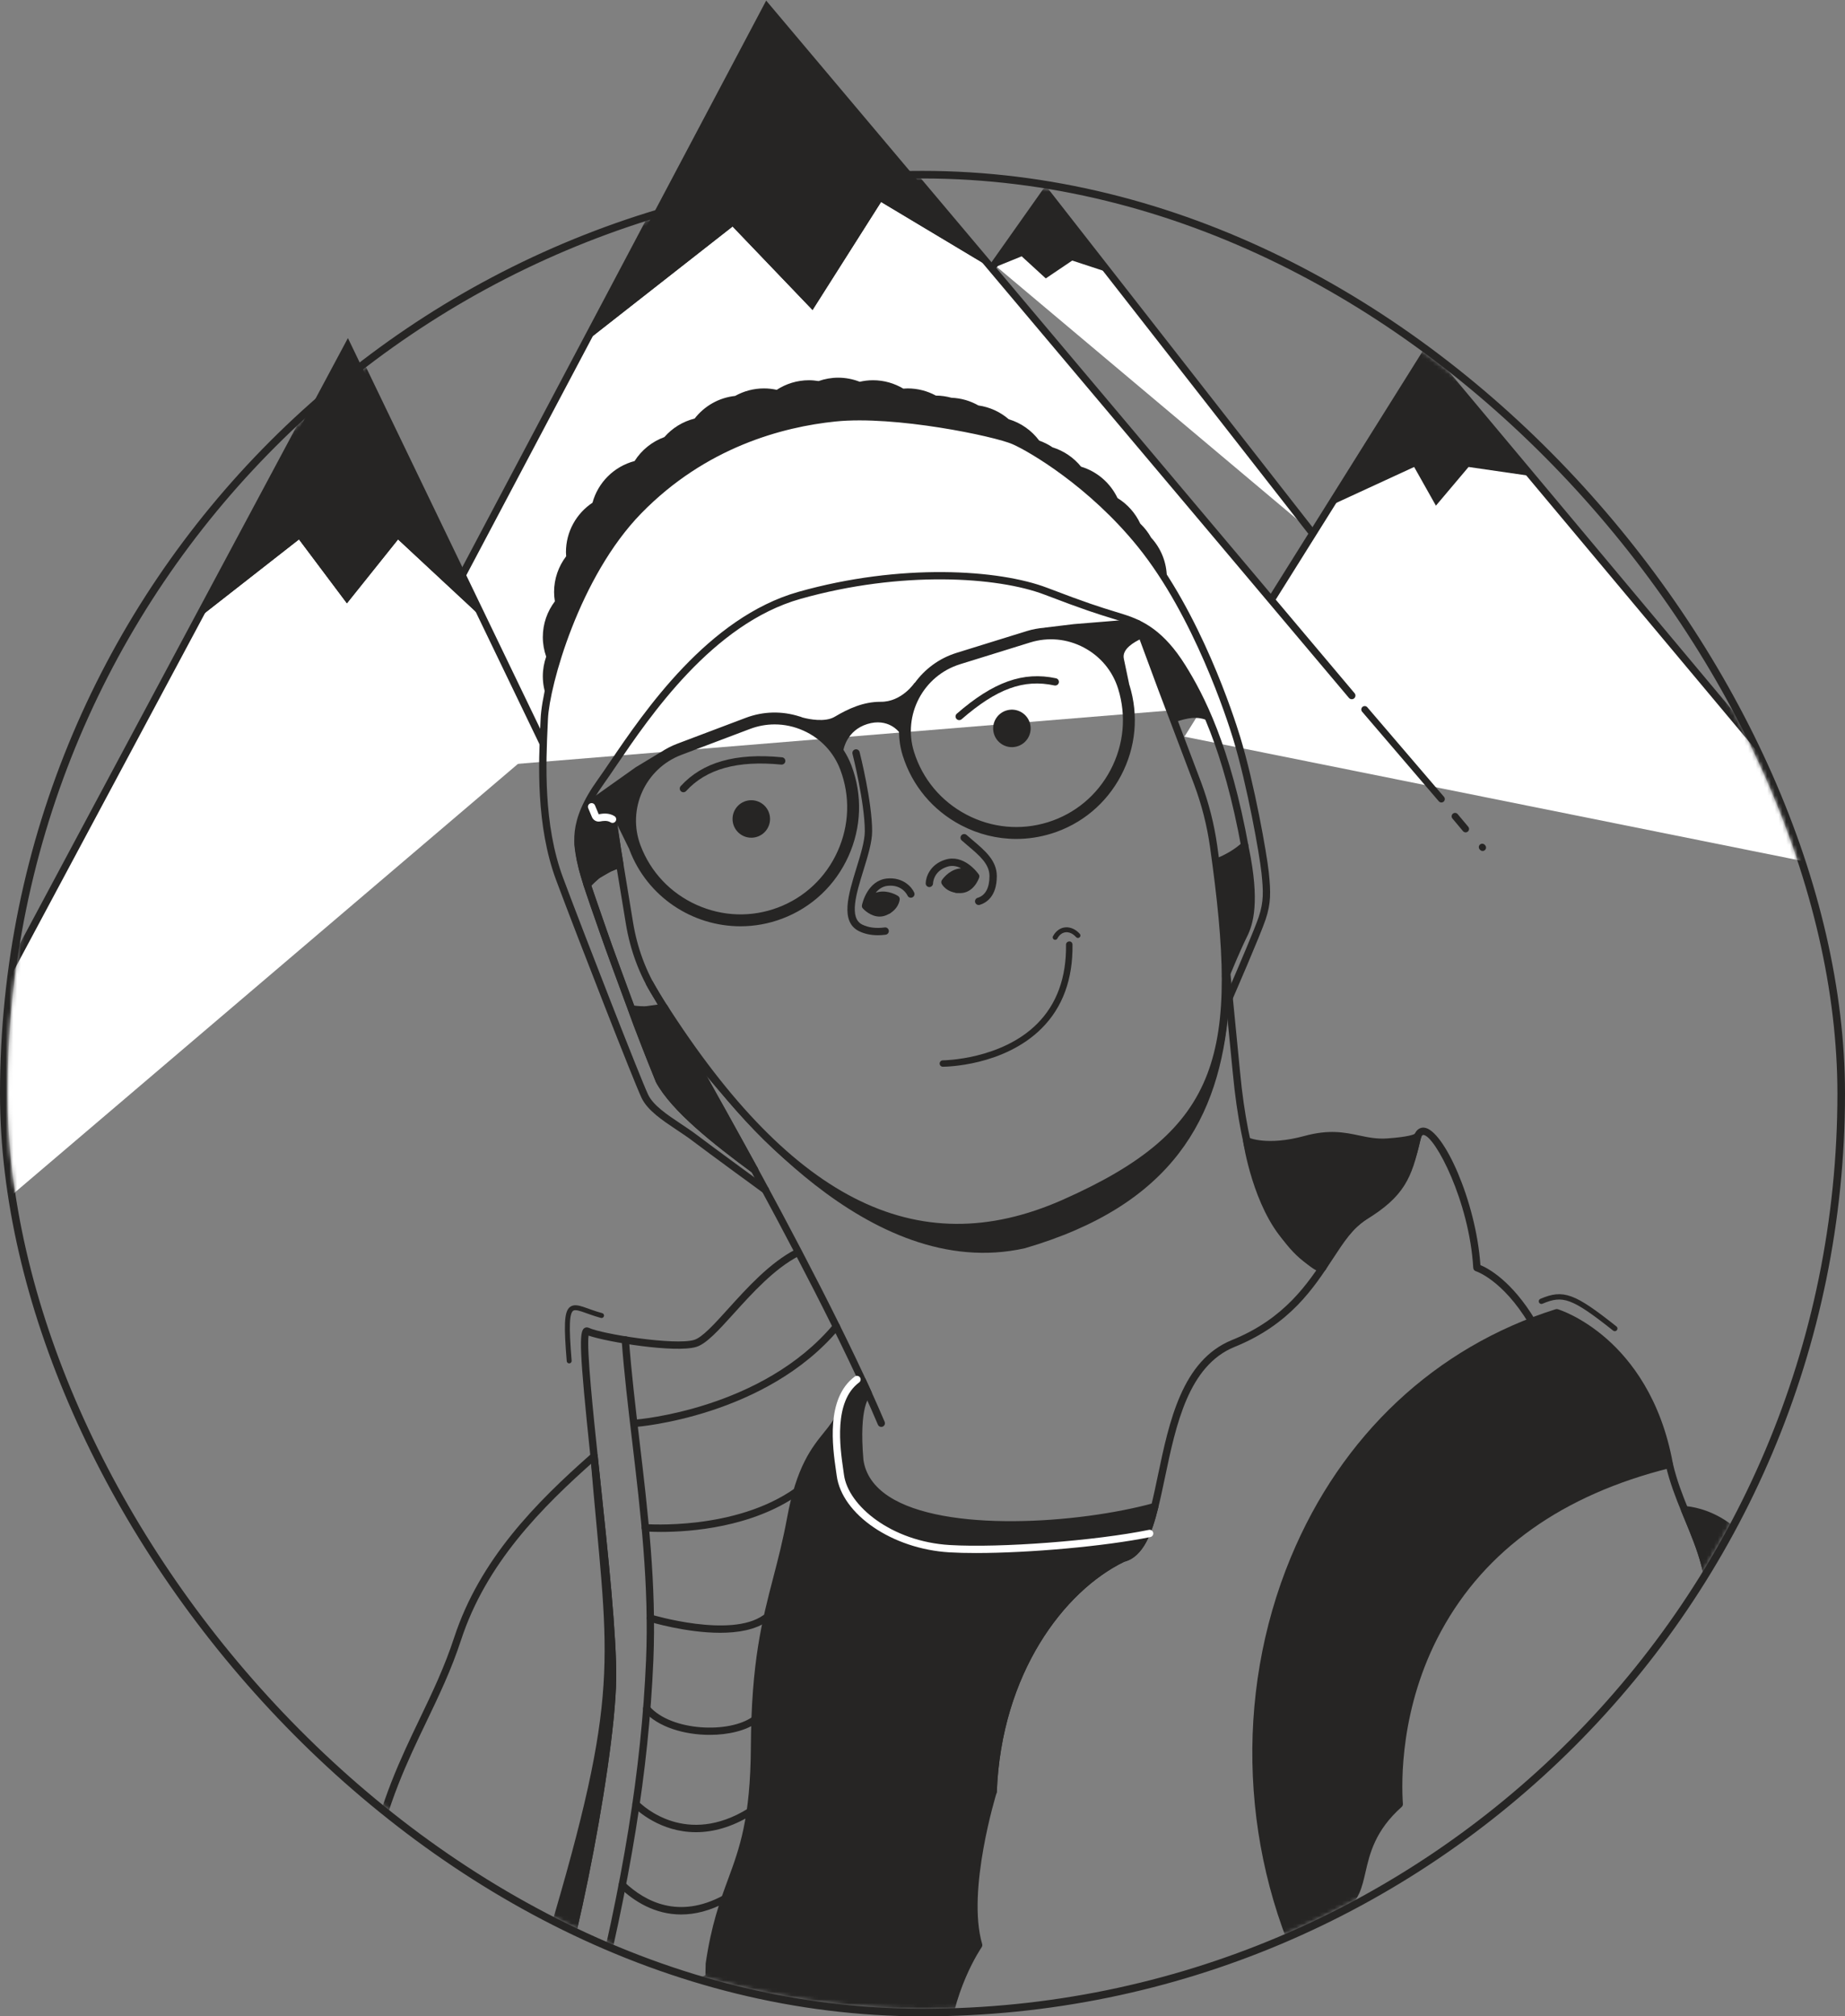 <?xml version="1.0" encoding="UTF-8"?>
<svg width="486px" height="531px" viewBox="0 0 486 531" version="1.1" xmlns="http://www.w3.org/2000/svg" xmlns:xlink="http://www.w3.org/1999/xlink">
    <rect x="0" y="0" width="486" height="531" fill="#808080" stroke="none"/>
    <title>Group 5</title>
    <defs>
        <rect id="path-1" x="0" y="47" width="482" height="482" rx="241"></rect>
    </defs>
    <g id="Page-1" stroke="none" stroke-width="1" fill="none" fill-rule="evenodd">
        <g id="O-autorze" transform="translate(-961, -265)">
            <g id="Group-5" transform="translate(963, 265)">
                <mask id="mask-2" fill="white">
                    <use xlink:href="#path-1"></use>
                </mask>
                <rect stroke="#262524" stroke-width="2" x="-1" y="46" width="484" height="484" rx="242"></rect>
                <g id="Group-135" mask="url(#mask-2)">
                    <g transform="translate(-59, -1)">
                        <polyline id="Fill-1" fill="#FFFFFF" points="369 194.998 432.744 93 548 231"></polyline>
                        <g id="Group-134" stroke-width="1" fill="none">
                            <path d="M548.323,232.326 C548.047,232.326 547.773,232.208 547.582,231.98 L433.009,95.109 L393.045,158.91 L391.569,157.631 L432.077,92.96 C432.241,92.697 432.521,92.529 432.829,92.508 C433.144,92.499 433.437,92.614 433.634,92.852 L549.062,230.741 C549.404,231.15 549.35,231.758 548.941,232.102 C548.761,232.252 548.541,232.326 548.323,232.326" id="Fill-2" fill="#262524"></path>
                            <polyline id="Fill-4" fill="#FFFFFF" points="150.598 205.657 258.842 1.154 413.076 184.176"></polyline>
                            <path d="M150.597,206.622 C150.445,206.622 150.291,206.585 150.148,206.51 C149.675,206.261 149.495,205.677 149.746,205.208 L257.99,0.702 C258.139,0.419 258.42,0.227 258.739,0.195 C259.055,0.164 259.374,0.285 259.58,0.53 L413.814,183.555 C414.158,183.962 414.106,184.57 413.698,184.915 C413.287,185.255 412.677,185.201 412.337,184.798 L259.026,2.869 L151.451,206.107 C151.279,206.435 150.943,206.622 150.597,206.622" id="Fill-6" fill="#262524"></path>
                            <path d="M416.486,187.841 C423.218,195.703 429.951,203.565 436.683,211.427" id="Path-5" stroke="#262524" stroke-width="1.8" stroke-linecap="round"></path>
                            <path d="M440.281,215.974 C441.21,217.083 442.139,218.191 443.068,219.3" id="Path-6" stroke="#262524" stroke-width="1.8" stroke-linecap="round"></path>
                            <line x1="447.442" y1="224.09" x2="447.544" y2="224.2" id="Path-7" stroke="#262524" stroke-width="1.8" stroke-linecap="round"></line>
                            <polygon id="Fill-8" fill="#262524" points="271.048 82.635 249.983 60.646 211.322 90.934 258.843 1.154 318.236 71.635 289.097 54.181"></polygon>
                            <polyline id="Fill-10" fill="#FFFFFF" points="318.893 70.707 332.474 51.492 402.242 140.775"></polyline>
                            <path d="M402.243,141.74 C401.955,141.74 401.671,141.613 401.48,141.37 L332.513,53.107 L319.681,71.265 C319.376,71.699 318.772,71.801 318.335,71.495 C317.901,71.188 317.797,70.586 318.106,70.15 L331.687,50.934 C331.862,50.685 332.146,50.533 332.451,50.527 C332.797,50.536 333.048,50.656 333.235,50.897 L403.003,140.181 C403.329,140.602 403.256,141.207 402.835,141.535 C402.66,141.672 402.449,141.74 402.243,141.74" id="Fill-12" fill="#262524"></path>
                            <polyline id="Fill-14" fill="#FFFFFF" points="199.985 196.587 148.66 90.04 0.966 366.081"></polyline>
                            <path d="M0.965,367.046 C0.81,367.046 0.656,367.009 0.511,366.93 C0.04,366.681 -0.138,366.096 0.115,365.627 L147.809,89.586 C147.981,89.267 148.272,89.096 148.68,89.076 C149.043,89.082 149.371,89.294 149.529,89.622 L200.856,196.167 C201.086,196.648 200.885,197.225 200.404,197.454 C199.926,197.692 199.346,197.485 199.115,197.005 L148.614,92.171 L1.816,366.534 C1.642,366.86 1.31,367.046 0.965,367.046" id="Fill-16" fill="#262524"></path>
                            <polygon id="Fill-18" fill="#262524" points="109.172 163.842 135.763 143.051 148.39 159.88 161.858 143.051 184.212 163.842 148.661 90.04"></polygon>
                            <polygon id="Fill-20" fill="#262524" points="317.992 71.801 326.12 68.5 332.474 74.319 339.441 69.619 349.121 72.795 332.474 51.491"></polygon>
                            <polygon id="Fill-22" fill="#262524" points="407.406 134.164 429.508 123.976 435.24 134.164 443.84 123.976 460.447 126.384 432.374 93.471"></polygon>
                            <path d="M309.068,325.281 C280.898,325.281 254.933,305.034 228.996,263.427 C225.404,257.667 223.003,251.219 221.86,244.267 L218.735,225.286 L217.469,216.629 C217.392,216.102 217.756,215.612 218.285,215.535 C218.814,215.477 219.303,215.822 219.38,216.351 L220.642,224.989 L223.763,243.954 C224.866,250.653 227.178,256.863 230.633,262.406 C264.493,316.719 298.249,334.068 336.871,316.984 C379.082,298.312 383.431,278.357 375.708,223.858 C374.936,218.402 373.544,212.949 371.573,207.653 L362.103,182.656 L355.776,165.582 C355.591,165.082 355.846,164.528 356.346,164.343 C356.849,164.154 357.401,164.413 357.585,164.912 L363.912,181.979 L373.38,206.977 C375.401,212.407 376.827,217.993 377.619,223.586 C385.498,279.187 381.014,299.57 337.651,318.747 C327.838,323.089 318.33,325.281 309.068,325.281" id="Fill-24" fill="#262524"></path>
                            <path d="M289.14,376.77 C288.764,376.77 288.406,376.551 288.252,376.182 C270.685,334.682 227.735,261.23 227.303,260.493 C227.035,260.034 227.189,259.442 227.648,259.173 C228.104,258.905 228.698,259.058 228.969,259.517 C229.401,260.256 272.414,333.812 290.028,375.431 C290.236,375.921 290.007,376.487 289.516,376.695 C289.393,376.745 289.265,376.77 289.14,376.77" id="Fill-26" fill="#262524"></path>
                            <path d="M405.374,335.808 C405.3,335.808 405.225,335.8 405.152,335.781 C404.378,335.6 386.141,330.757 381.726,283.463 L378.725,252.734 C378.673,252.203 379.061,251.732 379.591,251.678 C380.134,251.643 380.593,252.016 380.645,252.546 L383.647,283.278 C387.913,328.974 405.426,333.861 405.601,333.906 C406.117,334.035 406.433,334.556 406.308,335.071 C406.202,335.513 405.808,335.808 405.374,335.808" id="Fill-28" fill="#262524"></path>
                            <path d="M379.804,255.817 C382.11,280.265 371.762,303.446 341.643,315.855 C308.8,332.898 277.412,327.299 241.879,280.738 L237.985,276.231 L242.072,283.175 C249.611,291.626 285.433,339.021 326.95,329.724 C365.769,318.406 378.306,295.566 380.657,266.587 L379.804,255.817 Z" id="Fill-30" fill="#262524"></path>
                            <path d="M258.637,315.354 C258.44,315.354 258.241,315.295 258.069,315.169 C257.927,315.067 243.828,304.788 239.35,301.389 C238.12,300.453 236.76,299.548 235.318,298.589 C231.509,296.052 227.57,293.429 225.993,290.12 C224.016,285.97 209.372,248.517 203.519,232.843 C198.116,218.384 198.881,201.823 199.336,191.926 L199.413,190.223 C199.811,181.09 207.609,152.179 224.557,134.819 C241.927,117.025 262.615,111.543 276.909,110.077 C293.182,108.412 319.443,113.99 324.506,116.217 C329.45,118.391 345.142,127.581 358.231,143.779 C373.225,162.337 382.058,189.734 383.676,195.039 C387.426,207.322 390.702,225.831 391.215,230.688 C391.775,236.011 391.785,238.911 390.395,243.097 C389.03,247.201 381.848,263.706 381.541,264.408 C381.369,264.805 380.96,265.035 380.524,264.979 C380.095,264.919 379.759,264.582 379.699,264.153 L378.893,258.193 C378.871,258.025 378.893,257.853 378.956,257.697 C379.076,257.408 381.886,250.546 383.768,246.786 C385.255,243.814 386.901,238.279 384.056,224.583 C379.248,198.01 372.351,184.797 367.579,177.168 C362.563,169.147 357.913,166.358 352.472,164.641 C351.57,164.358 350.754,164.105 349.949,163.858 C346.202,162.708 342.664,161.622 332.198,157.616 C319.829,152.881 294.414,151.206 267.836,158.72 C244.724,165.255 228.172,189.632 219.281,202.728 C218.054,204.536 216.977,206.122 216.058,207.403 C208.557,217.847 209.856,223.256 211.36,229.521 C212.908,235.967 225.379,270.061 231.533,285.165 C235.403,292.318 246.239,300.872 256.323,308.285 C256.751,308.599 256.844,309.203 256.529,309.631 C256.213,310.062 255.61,310.158 255.178,309.838 C244.923,302.297 233.886,293.568 229.79,285.985 C224.103,272.047 211.147,236.911 209.482,229.968 C207.935,223.524 206.474,217.438 214.489,206.276 C215.402,205.008 216.467,203.436 217.683,201.643 C226.713,188.345 243.521,163.59 267.31,156.863 C294.312,149.23 320.231,150.967 332.887,155.814 C343.293,159.796 346.801,160.873 350.516,162.013 C351.325,162.262 352.147,162.515 353.053,162.802 C358.114,164.398 363.574,167.121 369.216,176.147 C374.071,183.909 381.087,197.338 385.951,224.216 C388.914,238.473 387.11,244.418 385.494,247.648 C383.838,250.957 381.361,256.927 380.842,258.191 L381.147,260.458 C383.367,255.31 387.583,245.433 388.563,242.487 C389.899,238.464 389.806,235.739 389.295,230.892 C388.789,226.084 385.546,207.767 381.83,195.6 C380.23,190.358 371.5,163.273 356.73,144.991 C343.948,129.171 328.23,119.962 323.73,117.982 C318.934,115.875 292.781,110.391 277.105,111.997 C263.129,113.43 242.906,118.787 225.939,136.166 C209.584,152.918 201.718,181.684 201.342,190.305 L201.265,192.015 C200.815,201.765 200.064,218.079 205.326,232.17 C211.171,247.816 225.775,285.169 227.738,289.291 C229.083,292.117 232.797,294.591 236.387,296.982 C237.79,297.916 239.24,298.882 240.518,299.851 C244.981,303.241 259.065,313.506 259.206,313.61 C259.637,313.925 259.731,314.527 259.417,314.959 C259.23,315.217 258.934,315.354 258.637,315.354" id="Fill-32" fill="#262524"></path>
                            <path d="M226.583,267.987 C225.435,267.987 224.308,267.895 223.211,267.713 C222.868,267.657 222.582,267.422 222.462,267.096 L216.413,250.641 L210.771,234.35 C210.665,234.042 210.721,233.7 210.922,233.443 C212.985,230.788 216.015,228.872 219.934,227.746 C220.447,227.595 220.98,227.894 221.127,228.404 C221.275,228.917 220.98,229.451 220.467,229.598 C217.156,230.551 214.57,232.106 212.771,234.225 L218.231,249.991 L224.078,265.894 C226.433,266.208 228.94,266.067 231.535,265.479 C232.048,265.354 232.571,265.687 232.689,266.204 C232.808,266.725 232.482,267.242 231.963,267.36 C230.127,267.779 228.328,267.987 226.583,267.987" id="Fill-34" fill="#262524"></path>
                            <path d="M377.425,229.036 C377.035,229.036 376.668,228.798 376.523,228.414 C376.334,227.916 376.583,227.359 377.081,227.168 C379.837,226.12 382.362,224.603 384.192,222.898 C384.582,222.537 385.192,222.558 385.557,222.946 C385.92,223.334 385.898,223.944 385.508,224.308 C383.501,226.182 380.752,227.837 377.768,228.974 C377.654,229.014 377.539,229.036 377.425,229.036" id="Fill-36" fill="#262524"></path>
                            <path d="M366.13,191.211 C365.721,191.211 365.34,190.948 365.209,190.537 C365.049,190.03 365.331,189.486 365.838,189.325 C369.842,188.06 372.158,187.668 375.287,188.718 C375.793,188.886 376.065,189.434 375.895,189.939 C375.725,190.445 375.179,190.724 374.673,190.545 C372.079,189.679 370.255,189.954 366.421,191.166 C366.325,191.195 366.226,191.211 366.13,191.211" id="Fill-38" fill="#262524"></path>
                            <path d="M201.099,184.853 C203.41,172.605 211.32,149.759 225.249,135.493 C241.625,118.718 261.238,112.655 277.008,111.038 C292.78,109.419 319.064,114.876 324.119,117.101 C329.174,119.323 344.742,128.62 357.481,144.386 C359.9,147.378 362.178,150.643 364.309,154.047 C364.326,153.746 364.355,153.449 364.355,153.144 C364.355,149.067 362.78,145.366 360.222,142.584 C359.458,141.214 358.493,139.977 357.367,138.9 C356.07,136.106 353.976,133.766 351.372,132.16 C349.49,128.215 346.018,125.176 341.769,123.898 C339.845,121.529 337.247,119.733 334.261,118.808 C333.178,118.069 331.994,117.477 330.74,117.027 C328.755,114.376 325.962,112.373 322.712,111.403 C320.502,109.497 317.755,108.206 314.725,107.775 C312.613,106.569 310.196,105.85 307.617,105.746 C306.311,105.389 304.942,105.182 303.523,105.178 C301.308,103.974 298.767,103.289 296.067,103.289 C295.689,103.289 295.318,103.32 294.947,103.345 C292.606,101.95 289.881,101.134 286.956,101.134 C285.754,101.134 284.59,101.281 283.466,101.537 C281.706,100.85 279.795,100.461 277.79,100.461 C275.975,100.461 274.24,100.785 272.618,101.354 C271.798,101.221 270.964,101.134 270.107,101.134 C266.969,101.134 264.05,102.068 261.601,103.66 C260.52,103.422 259.398,103.289 258.246,103.289 C255.484,103.289 252.893,104.013 250.641,105.267 C246.309,105.728 242.518,107.963 239.98,111.225 C236.834,112.011 234.068,113.739 232,116.107 C228.74,117.296 225.992,119.53 224.158,122.415 C218.775,123.829 214.534,128.027 213.069,133.39 C208.859,136.189 206.081,140.972 206.081,146.406 C206.081,146.773 206.11,147.131 206.135,147.492 C204.145,150.114 202.95,153.371 202.95,156.916 C202.95,157.749 203.035,158.562 203.161,159.361 C201.177,161.981 199.986,165.234 199.986,168.775 C199.986,170.583 200.308,172.311 200.873,173.928 C200.308,175.543 199.986,177.272 199.986,179.082 C199.986,181.121 200.389,183.064 201.099,184.853" id="Fill-40" fill="#262524"></path>
                            <path d="M349.531,203.766 C346.026,210.426 340.164,215.314 333.028,217.529 C325.872,219.75 318.25,219.04 311.569,215.526 C304.889,212.01 299.986,206.137 297.762,198.982 C294.749,189.281 300.193,178.935 309.902,175.921 L309.9,175.921 L328.363,170.192 C333.063,168.732 338.072,169.197 342.459,171.508 C346.848,173.818 350.072,177.677 351.531,182.377 C353.747,189.509 353.037,197.107 349.531,203.766 M277.63,225.212 C274.526,232.091 268.954,237.337 261.945,239.986 C254.954,242.63 247.325,242.379 240.465,239.282 C233.601,236.187 228.369,230.632 225.726,223.647 C222.118,214.1 226.948,203.401 236.495,199.791 L254.579,192.959 C256.679,192.166 258.868,191.77 261.059,191.77 C263.644,191.77 266.232,192.322 268.67,193.424 C273.171,195.453 276.605,199.096 278.339,203.679 C280.989,210.687 280.738,218.333 277.63,225.212 M354.39,181.081 L354.432,181.127 L353.039,174.495 C352.427,171.836 356.044,169.994 357.304,169.357 C357.725,169.145 357.941,168.682 357.816,168.228 L357.15,165.78 C356.843,164.653 355.587,164.109 354.701,164.149 L339.882,165.359 L332.117,166.293 L332.165,166.308 C330.576,166.434 328.99,166.715 327.434,167.2 L308.971,172.93 L308.971,172.93 C304.35,174.364 300.575,177.233 297.936,180.88 L297.969,180.731 C297.969,180.731 294.599,185.92 288.887,185.817 C284.49,185.817 280.547,187.569 276.873,189.759 C274.38,191.247 270.181,190.437 268.394,189.95 C268.236,189.894 268.079,189.821 267.921,189.767 L267.909,189.759 C267.78,189.723 267.687,189.698 267.628,189.684 C263.001,188.2 258.059,188.297 253.469,190.03 L235.389,196.862 C233.85,197.443 232.43,198.193 231.111,199.063 L231.138,199.027 L224.439,203.067 L213.378,210.922 C212.656,211.437 212.384,212.383 212.838,213.459 L213.817,215.8 C214,216.236 214.455,216.468 214.917,216.377 C216.303,216.103 218.534,215.887 219.686,218.358 L222.669,224.444 L222.674,224.38 C222.719,224.504 222.748,224.629 222.794,224.753 C227.515,237.235 239.425,244.937 252.045,244.935 C255.706,244.935 259.432,244.287 263.053,242.917 C270.847,239.973 277.038,234.142 280.489,226.501 C283.938,218.86 284.216,210.361 281.271,202.573 C280.72,201.118 280.012,199.754 279.186,198.479 C279.226,198.226 280.083,193.354 285.449,191.679 C290.96,189.962 293.79,193.753 293.79,193.753 L293.809,193.734 C293.829,195.779 294.132,197.858 294.769,199.912 C297.241,207.864 302.688,214.395 310.11,218.299 C314.696,220.709 319.682,221.932 324.699,221.932 C327.803,221.932 330.918,221.465 333.958,220.521 C341.893,218.057 348.408,212.626 352.305,205.226 C356.2,197.825 356.988,189.381 354.523,181.449 C354.484,181.322 354.43,181.206 354.39,181.081" id="Fill-42" fill="#262524"></path>
                            <path d="M259.841,216.673 C259.841,219.399 257.629,221.61 254.902,221.61 C252.175,221.61 249.962,219.399 249.962,216.673 C249.962,213.946 252.175,211.735 254.902,211.735 C257.629,211.735 259.841,213.946 259.841,216.673" id="Fill-44" fill="#262524"></path>
                            <path d="M237.021,209.633 C236.787,209.633 236.556,209.55 236.37,209.38 C235.977,209.024 235.948,208.412 236.307,208.018 C242.053,201.718 250.781,199.237 263,200.431 C263.531,200.486 263.919,200.958 263.867,201.487 C263.814,202.018 263.347,202.388 262.811,202.355 C251.245,201.213 243.041,203.497 237.735,209.319 C237.544,209.527 237.283,209.633 237.021,209.633" id="Fill-46" fill="#262524"></path>
                            <path d="M318.759,194.028 C319.425,196.673 322.11,198.276 324.754,197.609 C327.401,196.945 329.005,194.261 328.337,191.616 C327.671,188.972 324.988,187.369 322.342,188.035 C319.697,188.7 318.093,191.384 318.759,194.028" id="Fill-48" fill="#262524"></path>
                            <path d="M309.67,190.644 C309.399,190.644 309.131,190.53 308.942,190.312 C308.591,189.908 308.635,189.301 309.036,188.949 C318.709,180.556 326.526,177.774 335.17,179.626 C335.691,179.74 336.023,180.251 335.911,180.774 C335.799,181.293 335.282,181.613 334.765,181.515 C326.667,179.765 319.583,182.351 310.303,190.408 C310.119,190.566 309.893,190.644 309.67,190.644" id="Fill-50" fill="#262524"></path>
                            <path d="M288.251,247.292 C286.394,247.292 284.692,246.926 283.25,246.204 C278.253,243.707 280.465,236.537 282.601,229.603 C283.684,226.099 284.802,222.473 284.802,219.874 C284.802,212.409 281.594,199.653 281.561,199.524 C281.43,199.009 281.742,198.482 282.26,198.353 C282.773,198.214 283.3,198.532 283.431,199.049 C283.567,199.582 286.732,212.168 286.732,219.874 C286.732,222.763 285.622,226.361 284.447,230.172 C282.545,236.337 280.579,242.712 284.113,244.477 C285.723,245.284 287.769,245.546 290.035,245.241 C290.562,245.149 291.048,245.539 291.121,246.065 C291.193,246.594 290.822,247.08 290.295,247.152 C289.597,247.246 288.915,247.292 288.251,247.292" id="Fill-52" fill="#262524"></path>
                            <path d="M314.794,239.333 C314.381,239.333 313.997,239.065 313.869,238.65 C313.715,238.139 314.003,237.601 314.512,237.444 C316.564,236.823 317.647,234.836 317.643,231.698 C317.641,228.54 315.029,226.328 312.005,223.766 C311.451,223.295 310.891,222.821 310.337,222.332 C309.937,221.979 309.901,221.37 310.254,220.97 C310.607,220.571 311.217,220.534 311.617,220.885 C312.159,221.366 312.709,221.833 313.254,222.294 C316.502,225.047 319.569,227.646 319.573,231.698 C319.579,237.116 316.757,238.781 315.076,239.293 C314.981,239.32 314.887,239.333 314.794,239.333" id="Fill-54" fill="#262524"></path>
                            <path d="M286.266,239.45 C286.992,240.035 288.339,240.841 289.777,240.214 C291.131,239.62 291.686,238.796 291.914,238.256 C291.219,237.935 289.999,237.526 288.739,237.798 C287.807,237.999 286.979,238.555 286.266,239.45 M288.695,242.379 C286.311,242.379 284.52,240.492 284.292,240.241 C284.178,240.121 284.101,239.977 284.06,239.822 C284.06,239.822 284.06,239.82 284.06,239.82 L284.06,239.819 C284.06,239.819 284.058,239.838 284.058,239.815 L284.049,239.765 C284.049,239.765 284.049,239.763 284.047,239.763 L284.047,239.761 L284.047,239.759 C284.022,239.629 284.023,239.494 284.054,239.363 C284.164,238.838 285.535,232.863 290.662,232.353 C294.864,231.95 297.174,234.597 297.815,236.06 C298.029,236.548 297.807,237.117 297.319,237.331 C296.832,237.546 296.265,237.326 296.051,236.839 C295.991,236.712 294.646,233.876 290.853,234.275 C289.457,234.414 288.426,235.176 287.681,236.093 C287.899,236.017 288.121,235.956 288.351,235.907 C291.08,235.329 293.468,236.893 293.568,236.959 C293.85,237.148 294.012,237.47 293.997,237.808 C293.991,237.918 293.827,240.542 290.551,241.981 C289.907,242.263 289.281,242.379 288.695,242.379" id="Fill-56" fill="#262524"></path>
                            <polygon id="Fill-58" fill="#262524" points="286.486 240.289 285.677 238.924 288.028 237.991 289.924 237.61 291.819 237.761 292.603 237.964 292.147 239.303 290.964 240.678 288.534 241.222 286.866 240.769"></polygon>
                            <path d="M287.426,239.921 L288.555,240.23 L290.441,239.805 L291.34,238.679 L289.985,238.584 L288.217,238.935 L287.08,239.398 L287.426,239.921 Z M288.534,242.188 C288.447,242.188 288.362,242.177 288.279,242.154 L286.613,241.7 C286.414,241.646 286.237,241.528 286.109,241.366 L285.729,240.886 C285.702,240.853 285.677,240.818 285.656,240.78 L284.847,239.416 C284.702,239.173 284.673,238.879 284.764,238.613 C284.855,238.347 285.057,238.133 285.322,238.028 L287.671,237.093 L289.734,236.666 C289.821,236.649 289.914,236.645 289.999,236.651 L291.894,236.801 L292.844,237.029 C293.102,237.096 293.324,237.268 293.452,237.504 C293.579,237.741 293.602,238.021 293.517,238.273 L293.062,239.614 C293.021,239.73 292.96,239.838 292.879,239.933 L291.695,241.308 C291.56,241.465 291.377,241.575 291.174,241.621 L288.744,242.165 C288.675,242.181 288.603,242.188 288.534,242.188 L288.534,242.188 Z" id="Fill-60" fill="#262524"></path>
                            <path d="M307.132,233.319 C307.553,233.722 308.391,234.26 309.869,234.27 L309.889,234.27 C311.442,234.27 312.359,233.004 312.794,232.182 C311.784,231.642 310.804,231.462 309.867,231.642 C308.599,231.889 307.642,232.751 307.132,233.319 M309.891,236.199 L309.86,236.199 C306.281,236.176 305.092,233.832 305.044,233.732 C304.895,233.427 304.916,233.066 305.102,232.782 C305.167,232.68 306.744,230.297 309.476,229.751 C309.705,229.707 309.935,229.674 310.165,229.658 C309.117,229.108 307.868,228.819 306.532,229.244 C302.884,230.403 302.778,233.523 302.774,233.656 C302.762,234.185 302.305,234.617 301.795,234.604 C301.264,234.596 300.84,234.166 300.843,233.637 C300.855,232.039 301.936,228.682 305.947,227.405 C310.867,225.838 314.484,230.793 314.789,231.227 C314.863,231.327 314.917,231.439 314.946,231.557 L314.946,231.559 L314.946,231.561 C314.948,231.561 314.948,231.563 314.948,231.563 C314.955,231.596 314.963,231.63 314.967,231.665 C314.967,231.669 314.969,231.671 314.969,231.669 L314.969,231.671 C314.988,231.821 314.973,231.98 314.919,232.126 C314.782,232.526 313.427,236.199 309.891,236.199" id="Fill-62" fill="#262524"></path>
                            <polygon id="Fill-64" fill="#262524" points="312.923 233.038 313.126 231.465 310.597 231.537 308.705 231.938 307.024 232.828 306.385 233.322 307.333 234.371 308.966 235.168 311.413 234.705 312.765 233.628"></polygon>
                            <path d="M307.924,233.586 L309.101,234.159 L310.998,233.802 L311.915,233.073 L312.023,232.461 L310.624,232.501 L309.041,232.851 L307.837,233.487 L307.924,233.586 Z M308.966,236.133 C308.819,236.133 308.674,236.098 308.541,236.034 L306.91,235.239 C306.798,235.185 306.7,235.11 306.617,235.018 L305.669,233.968 C305.49,233.769 305.401,233.505 305.424,233.239 C305.447,232.97 305.582,232.725 305.795,232.559 L306.433,232.063 L308.254,231.085 C308.333,231.043 308.418,231.012 308.505,230.993 L310.396,230.591 L313.099,230.501 C313.384,230.506 313.653,230.607 313.842,230.817 C314.031,231.025 314.12,231.309 314.083,231.587 L313.88,233.159 C313.875,233.204 313.867,233.246 313.855,233.289 L313.697,233.879 C313.643,234.076 313.527,234.253 313.367,234.381 L312.016,235.459 C311.892,235.558 311.747,235.625 311.593,235.652 L309.144,236.115 C309.086,236.127 309.024,236.133 308.966,236.133 L308.966,236.133 Z" id="Fill-66" fill="#262524"></path>
                            <path d="M305.369,281.922 C304.9,281.922 304.518,281.547 304.516,281.082 C304.516,280.619 304.896,280.241 305.367,280.239 C305.519,280.239 320.74,280.084 330.21,270.594 C335.364,265.427 337.921,258.425 337.806,249.78 C337.801,249.315 338.176,248.935 338.649,248.928 C339.127,248.863 339.507,249.294 339.512,249.758 C339.632,258.875 336.909,266.285 331.416,271.784 C321.437,281.775 306.022,281.92 305.37,281.922 L305.369,281.922 Z" id="Fill-68" fill="#262524"></path>
                            <path d="M255.751,309.061 C244.633,300.889 234.48,292.641 230.639,285.529 C224.709,270.976 223.369,266.762 223.369,266.762 L226.73,267.021 L231.945,266.286 L243.12,286.225 L253.294,304.559 L255.751,309.061 Z" id="Fill-70" fill="#262524"></path>
                            <path d="M224.763,267.837 C225.548,270.038 227.459,275.169 231.532,285.163 C234.954,291.488 243.82,298.907 252.795,305.662 L252.446,305.02 L231.426,267.333 L226.865,267.976 C226.797,267.983 226.724,267.987 226.656,267.981 L224.763,267.837 Z M255.751,310.025 C255.55,310.025 255.349,309.963 255.179,309.838 C244.922,302.297 233.885,293.568 229.789,285.985 C223.869,271.47 222.504,267.229 222.448,267.055 C222.352,266.75 222.414,266.416 222.612,266.164 C222.811,265.913 223.124,265.755 223.442,265.801 L226.699,266.05 L231.81,265.33 C232.21,265.284 232.594,265.467 232.787,265.814 L256.598,308.599 C256.814,308.995 256.727,309.491 256.386,309.788 C256.206,309.946 255.978,310.025 255.751,310.025 L255.751,310.025 Z" id="Fill-72" fill="#262524"></path>
                            <polygon id="Fill-74" fill="#262524" points="209.873 227.334 210.421 229.744 211.649 233.914 214.268 231.506 217.536 229.624 220.221 228.372 218.246 216.135 214.305 214.343 212.616 211.412 210.942 214.646 209.553 220.508 209.292 223.313"></polygon>
                            <path d="M210.823,227.159 L211.362,229.53 L212.138,232.156 L213.614,230.796 C213.666,230.748 213.724,230.705 213.786,230.669 L217.054,228.789 L219.152,227.807 L217.376,216.799 L213.906,215.221 C213.72,215.138 213.568,214.997 213.469,214.824 L212.663,213.425 L211.854,214.982 L210.491,220.73 L210.263,223.286 L210.823,227.159 Z M211.649,234.879 C211.564,234.879 211.477,234.867 211.393,234.842 C211.07,234.755 210.819,234.506 210.725,234.188 L209.495,230.016 L208.931,227.547 C208.926,227.522 208.922,227.498 208.918,227.471 L208.337,223.45 C208.327,223.375 208.325,223.3 208.331,223.225 L208.592,220.419 L210.005,214.422 C210.022,214.345 210.049,214.272 210.086,214.202 L211.757,210.968 C211.919,210.654 212.24,210.455 212.593,210.448 C212.935,210.467 213.276,210.625 213.452,210.93 L214.987,213.593 L218.646,215.258 C218.942,215.391 219.148,215.663 219.2,215.983 L221.173,228.22 C221.243,228.645 221.021,229.063 220.629,229.247 L217.944,230.499 L214.844,232.288 L212.304,234.624 C212.122,234.79 211.889,234.879 211.649,234.879 L211.649,234.879 Z" id="Fill-76" fill="#262524"></path>
                            <path d="M218.348,217.713 C218.17,217.713 217.989,217.665 217.829,217.561 C217.008,217.036 215.941,217.159 215.103,217.323 C214.186,217.51 213.289,217.03 212.928,216.173 L211.947,213.833 C211.741,213.341 211.972,212.775 212.465,212.571 C212.957,212.366 213.522,212.596 213.727,213.088 L214.707,215.427 C215.827,215.212 217.454,215.029 218.869,215.936 C219.319,216.223 219.448,216.82 219.161,217.269 C218.977,217.557 218.666,217.713 218.348,217.713" id="Fill-78" fill="#FFFFFF"></path>
                            <polygon id="Fill-80" fill="#262524" points="379.605 251.025 380.145 257.348 384.631 247.216 386.185 242.373 386.457 234.227 385.492 226.91 385 224.386 384.094 224.267 379.423 227.211 377.321 228.504"></polygon>
                            <polygon id="Fill-82" fill="#262524" points="366.13 190.246 356.679 165.247 361.505 168.379 365.055 171.989 370.554 180.292 373.752 186.524 374.718 189.661 370.774 188.849"></polygon>
                            <path d="M318.609,473.784 L318.57,473.784 C318.038,473.763 317.623,473.315 317.643,472.781 C318.897,440.761 335.991,418.433 352.377,410.508 C352.438,410.477 352.504,410.456 352.572,410.439 C356.747,409.434 358.789,403.348 360.236,397.525 C360.85,395.063 361.406,392.413 361.995,389.608 C364.983,375.363 368.372,359.216 381.529,353.889 C395.467,348.247 401.555,338.953 406.444,331.484 C409.473,326.859 412.088,322.863 415.881,320.545 C425.32,314.782 427.106,310.387 429.192,301.009 C429.816,298.2 431.294,297.885 432.12,297.963 C437.234,298.376 445.808,317.371 446.964,334.158 C448.964,334.988 455.202,338.264 461.425,348.631 C461.699,349.087 461.551,349.681 461.093,349.953 C460.636,350.231 460.043,350.08 459.769,349.621 C452.813,338.031 445.831,335.789 445.761,335.767 C445.375,335.65 445.099,335.302 445.076,334.901 C444.063,317.373 434.998,300.129 431.966,299.886 C431.576,299.794 431.246,300.66 431.076,301.428 C428.912,311.162 426.916,316.067 416.889,322.193 C413.467,324.285 410.961,328.109 408.06,332.541 C403.022,340.234 396.753,349.81 382.253,355.68 C370.05,360.619 366.774,376.229 363.885,390.004 C363.29,392.826 362.73,395.493 362.111,397.99 C360.455,404.65 358.219,410.987 353.127,412.289 C337.288,420.001 320.79,441.695 319.572,472.858 C319.553,473.377 319.124,473.784 318.609,473.784" id="Fill-84" fill="#262524"></path>
                            <path d="M463.036,343.689 C468.748,341.257 471.397,342.173 482.356,350.861" id="Path-2" stroke="#262524" stroke-width="1.4" stroke-linecap="round"></path>
                            <path d="M206.932,359.388 C205.409,340.917 207.346,345.271 215.455,347.439" id="Path-4" stroke="#262524" stroke-width="1.3" stroke-linecap="round"></path>
                            <path d="M430.438,300.193 C430.438,300.193 430.133,301.218 422.586,301.758 C415.037,302.297 411.262,298.247 400.834,301.089 C390.405,303.931 385.41,301.423 385.41,301.423 C385.41,301.423 387.908,318.269 396.103,327.34 C404.301,336.412 405.374,334.843 405.374,334.843 C405.374,334.843 409.287,327.347 414.016,323.18 C418.743,319.012 425.779,316.702 429.491,303.962 L430.438,300.193 Z" id="Fill-86" fill="#262524"></path>
                            <path d="M386.645,302.852 C387.489,307.201 390.357,319.54 396.819,326.693 C401.956,332.377 404.095,333.628 404.786,333.906 C405.664,332.292 409.167,326.166 413.377,322.456 C414.431,321.528 415.568,320.708 416.77,319.839 C420.978,316.806 425.744,313.368 428.564,303.693 L429.022,301.87 C427.752,302.192 425.769,302.497 422.654,302.721 C419.55,302.943 417.029,302.414 414.591,301.905 C410.953,301.143 407.187,300.353 401.087,302.019 C393.737,304.02 388.969,303.439 386.645,302.852 M405,335.916 C404.222,335.916 402.101,335.416 395.387,327.986 C387.091,318.805 384.559,302.262 384.456,301.563 C384.402,301.206 384.553,300.851 384.844,300.641 C385.138,300.431 385.522,300.4 385.844,300.56 C385.887,300.579 390.716,302.843 400.582,300.159 C407.129,298.374 411.124,299.207 414.987,300.016 C417.402,300.523 419.681,301.006 422.517,300.795 C428.093,300.398 429.448,299.74 429.678,299.599 C429.911,299.302 430.309,299.159 430.693,299.263 C431.201,299.402 431.502,299.919 431.375,300.429 L430.427,304.197 C427.414,314.547 422.138,318.348 417.9,321.404 C416.736,322.244 415.637,323.037 414.653,323.903 C410.117,327.901 406.268,335.216 406.229,335.291 C406.073,335.532 405.782,335.866 405.177,335.908 C405.127,335.912 405.069,335.916 405,335.916" id="Fill-88" fill="#262524"></path>
                            <path d="M199.985,535.227 C199.744,535.227 199.503,535.136 199.316,534.957 C198.931,534.586 198.92,533.976 199.291,533.592 C204.062,528.647 216.985,467.561 217.385,443.294 C217.566,432.24 215.217,410.035 213.144,390.445 L212.528,384.6 C209.579,356.534 209.53,351.741 210.893,350.776 C211.244,350.527 211.694,350.493 212.096,350.678 C215.56,352.316 234.776,355.368 239.837,353.86 C241.98,353.221 245.186,349.676 248.898,345.572 C253.75,340.208 259.788,333.534 266.505,330.069 C266.98,329.82 267.561,330.011 267.806,330.484 C268.049,330.958 267.864,331.539 267.391,331.784 C260.985,335.086 255.078,341.617 250.332,346.867 C246.263,351.363 243.049,354.917 240.387,355.71 C234.849,357.356 217.002,354.448 212.036,352.727 C211.507,356.412 213.331,373.762 214.447,384.4 L215.064,390.24 C217.143,409.886 219.498,432.155 219.315,443.325 C218.929,466.697 206.216,529.195 200.68,534.931 C200.491,535.128 200.238,535.227 199.985,535.227" id="Fill-90" fill="#262524"></path>
                            <path d="M154.887,492.109 C154.821,492.109 154.756,492.103 154.688,492.088 C154.167,491.981 153.833,491.468 153.941,490.947 C157.224,475.187 162.482,464.224 167.565,453.619 C170.914,446.636 174.075,440.039 176.614,432.294 C183.346,411.751 198.008,396.834 212.85,383.775 C213.249,383.422 213.859,383.463 214.213,383.862 C214.564,384.261 214.525,384.873 214.126,385.222 C199.489,398.102 185.037,412.791 178.449,432.894 C175.872,440.759 172.682,447.41 169.306,454.453 C164.272,464.953 159.068,475.81 155.831,491.341 C155.736,491.796 155.335,492.109 154.887,492.109" id="Fill-92" fill="#262524"></path>
                            <path d="M212.617,535.227 C212.538,535.227 212.458,535.217 212.379,535.196 C211.862,535.067 211.549,534.544 211.681,534.025 C221.162,496.552 225.939,467.027 227.173,438.298 C228.018,418.533 225.735,399.243 223.524,380.589 C222.426,371.31 221.388,362.542 220.755,353.943 C220.714,353.412 221.114,352.947 221.646,352.908 C222.169,352.852 222.64,353.267 222.679,353.8 C223.31,362.357 224.345,371.104 225.443,380.363 C227.661,399.091 229.954,418.457 229.101,438.381 C227.862,467.249 223.067,496.891 213.551,534.499 C213.441,534.937 213.047,535.227 212.617,535.227" id="Fill-94" fill="#262524"></path>
                            <path d="M305.719,541.573 C306.528,525.035 314.792,513.24 314.792,513.24 C310.52,498.688 318.608,472.819 318.608,472.819 C319.874,440.481 337.196,418.922 352.796,411.376 C357.185,410.323 359.397,404.901 361.173,397.758 C336.15,404.627 286.512,406.983 283.479,385.533 C282.115,369.742 285.689,367.949 285.689,367.949 L284.172,364.634 C281.003,366.496 279.325,369.477 278.532,372.977 C275.998,379.85 268.921,381.06 265.281,400.866 C261.643,420.674 255.925,429.162 255.751,461.097 C255.576,493.031 247.49,493.436 243.85,518.093 C243.85,518.093 243.726,533.724 241.632,543.153" id="Fill-96" fill="#262524"></path>
                            <path d="M241.632,544.119 C241.563,544.119 241.493,544.111 241.422,544.095 C240.903,543.982 240.575,543.464 240.688,542.945 C242.738,533.722 242.883,518.24 242.883,518.086 C244.389,507.827 246.61,501.793 248.759,495.96 C251.807,487.687 254.683,479.87 254.785,461.092 C254.907,438.66 257.721,427.845 260.699,416.399 C261.95,411.593 263.241,406.626 264.332,400.691 C266.812,387.192 270.833,382.211 274.066,378.209 C275.556,376.362 276.844,374.766 277.625,372.644 C278.523,368.644 280.573,365.628 283.683,363.803 C283.916,363.664 284.2,363.629 284.462,363.714 C284.723,363.795 284.937,363.984 285.049,364.233 L286.566,367.546 C286.783,368.019 286.588,368.577 286.122,368.812 C286.136,368.812 283.198,371.07 284.439,385.45 C284.982,389.263 287.219,392.512 291.085,395.049 C305.766,404.691 341.072,402.275 360.917,396.826 C361.245,396.738 361.6,396.828 361.846,397.068 C362.091,397.305 362.191,397.658 362.11,397.99 C360.454,404.651 358.219,410.987 353.127,412.289 C337.287,420.002 320.791,441.695 319.571,472.856 C319.57,472.941 319.554,473.026 319.529,473.107 C319.45,473.364 311.578,498.868 315.719,512.969 C315.8,513.25 315.75,513.553 315.584,513.795 C315.502,513.91 307.467,525.574 306.683,541.62 C306.658,542.15 306.185,542.594 305.672,542.536 C305.139,542.511 304.73,542.058 304.755,541.525 C305.496,526.361 312.291,515.278 313.74,513.073 C309.816,498.717 316.983,474.819 317.649,472.656 C318.942,440.701 336.013,418.421 352.376,410.509 C352.438,410.478 352.503,410.456 352.571,410.439 C356.368,409.526 358.402,404.411 359.827,399.113 C340.072,404.178 305.446,406.785 290.025,396.662 C285.675,393.807 283.15,390.108 282.522,385.668 C281.453,373.304 283.333,369.105 284.518,367.708 L283.762,366.057 C281.606,367.641 280.198,369.985 279.473,373.19 C278.544,375.731 277.164,377.441 275.568,379.42 C272.474,383.252 268.623,388.024 266.231,401.04 C265.127,407.045 263.826,412.046 262.568,416.884 C259.62,428.212 256.837,438.913 256.715,461.104 C256.611,480.221 253.677,488.19 250.569,496.628 C248.456,502.368 246.269,508.305 244.804,518.234 C244.81,518.744 244.667,533.942 242.574,543.362 C242.474,543.814 242.074,544.119 241.632,544.119" id="Fill-98" fill="#262524"></path>
                            <path d="M314.075,409.986 C311.517,409.988 309.158,409.93 307.078,409.805 C292.08,408.917 278.767,399.857 277.4,389.609 L277.213,388.281 C276.321,382.094 274.466,369.214 282.162,363.511 C282.589,363.192 283.193,363.283 283.513,363.711 C283.83,364.138 283.741,364.744 283.313,365.06 C276.541,370.077 278.286,382.188 279.124,388.006 L279.313,389.354 C280.409,397.568 291.873,406.973 307.193,407.879 C320.533,408.674 345.53,406.766 359.636,403.885 C360.159,403.783 360.669,404.117 360.775,404.64 C360.883,405.161 360.545,405.67 360.024,405.776 C347.985,408.234 328.079,409.986 314.075,409.986" id="Fill-100" fill="#FFFFFF"></path>
                            <path d="M224.529,376.77 C224.027,376.77 223.604,376.383 223.568,375.875 C223.529,375.345 223.929,374.881 224.459,374.843 C224.791,374.82 257.829,372.176 276.576,349.727 C276.916,349.319 277.525,349.264 277.935,349.605 C278.344,349.947 278.4,350.554 278.056,350.963 C258.779,374.052 224.938,376.743 224.6,376.769 C224.575,376.77 224.552,376.77 224.529,376.77" id="Fill-102" fill="#262524"></path>
                            <path d="M231.151,404.426 C228.696,404.426 227.14,404.308 226.901,404.289 C226.37,404.245 225.974,403.78 226.017,403.251 C226.061,402.718 226.542,402.325 227.057,402.367 C227.289,402.381 250.569,404.123 266.391,392.949 C266.826,392.639 267.428,392.743 267.737,393.181 C268.044,393.615 267.941,394.217 267.505,394.524 C255.094,403.288 238.781,404.426 231.151,404.426" id="Fill-104" fill="#262524"></path>
                            <path d="M246.689,430.989 C237.796,430.989 228.616,428.241 228.035,428.063 C227.526,427.907 227.238,427.369 227.392,426.859 C227.549,426.352 228.087,426.061 228.597,426.217 C228.805,426.283 249.501,432.474 258.077,426.356 C258.514,426.045 259.114,426.147 259.425,426.582 C259.734,427.014 259.633,427.618 259.199,427.926 C255.973,430.225 251.372,430.989 246.689,430.989" id="Fill-106" fill="#262524"></path>
                            <path d="M243.946,457.872 C237.329,457.872 230.305,455.849 226.632,451.632 C226.283,451.23 226.325,450.619 226.729,450.271 C227.13,449.918 227.738,449.963 228.089,450.364 C233.809,456.934 249.204,457.572 255.327,453.042 C255.756,452.729 256.362,452.818 256.676,453.245 C256.995,453.673 256.904,454.277 256.475,454.595 C253.555,456.754 248.863,457.872 243.946,457.872" id="Fill-108" fill="#262524"></path>
                            <path d="M240.329,483.503 C230.902,483.503 224.775,477.738 223.845,476.802 C223.47,476.426 223.472,475.816 223.849,475.438 C224.227,475.064 224.839,475.062 225.213,475.442 C226.458,476.692 237.841,487.36 254.126,477.236 C254.58,476.955 255.176,477.096 255.456,477.547 C255.738,477.999 255.599,478.595 255.147,478.876 C249.638,482.297 244.637,483.503 240.329,483.503" id="Fill-110" fill="#262524"></path>
                            <path d="M236.41,505.172 C229.515,505.172 224.066,501.73 220.248,498.122 C219.862,497.755 219.843,497.146 220.21,496.758 C220.574,496.37 221.188,496.351 221.574,496.719 C226.935,501.786 235.783,506.492 247.515,500.156 C247.988,499.903 248.569,500.077 248.823,500.547 C249.076,501.014 248.901,501.599 248.434,501.852 C244.046,504.223 240.029,505.172 236.41,505.172" id="Fill-112" fill="#262524"></path>
                            <path d="M213.488,384.5 C215.7,405.541 218.551,431.085 218.35,443.309 C217.97,466.351 205.188,528.871 199.986,534.262 L196.241,530.991 C223.023,444.928 218.35,443.309 213.488,384.5" id="Fill-114" fill="#262524"></path>
                            <path d="M197.349,530.678 L199.835,532.849 C203.827,526.217 211.98,489.939 215.598,463.115 C212.725,478.948 207.16,499.117 197.349,530.678 M199.986,535.226 C199.76,535.226 199.532,535.147 199.351,534.989 L195.606,531.718 C195.318,531.465 195.207,531.068 195.318,530.705 C218.96,454.739 218.037,444.777 214.152,402.851 C213.644,397.375 213.086,391.357 212.525,384.578 C212.482,384.054 212.872,383.589 213.397,383.538 C213.93,383.506 214.393,383.874 214.447,384.399 L215.065,390.241 C217.142,409.886 219.499,432.154 219.313,443.326 C218.929,466.698 206.217,529.194 200.681,534.931 C200.492,535.128 200.239,535.226 199.986,535.226" id="Fill-116" fill="#262524"></path>
                            <path d="M496.721,386.653 C430.439,403.183 424.187,456.117 425.583,476.122 C412.779,487.504 418.132,498.217 411.029,503.002 C403.925,507.785 402.958,525.043 402.958,525.043 C368.139,458.211 395.087,369.336 467.067,346.701 C467.067,346.701 490.792,353.846 496.721,386.653" id="Fill-118" fill="#262524"></path>
                            <path d="M467.059,347.715 C436.115,357.544 411.874,380.331 398.777,411.919 C384.306,446.818 385.674,487.577 402.319,521.636 C402.998,516.241 404.992,505.903 410.49,502.2 C413.258,500.338 413.939,497.375 414.802,493.627 C415.971,488.549 417.421,482.249 424.59,475.718 C424.053,466.518 423.216,404.498 495.607,385.942 C492.492,369.856 484.947,360.34 479.11,355.165 C473.454,350.154 468.281,348.145 467.059,347.715 M402.958,526.006 C402.603,526.006 402.271,525.811 402.103,525.489 C383.794,490.349 381.885,447.617 396.993,411.18 C410.354,378.955 435.139,355.73 466.777,345.782 C466.964,345.724 467.163,345.722 467.345,345.778 C467.596,345.853 473.556,347.692 480.31,353.652 C486.512,359.124 494.559,369.262 497.671,386.482 C497.761,386.982 497.449,387.466 496.955,387.59 C468.563,394.671 448.262,409.123 436.619,430.546 C425.723,450.594 426.153,470.448 426.545,476.056 C426.567,476.355 426.447,476.644 426.223,476.845 C419.21,483.077 417.809,489.168 416.684,494.062 C415.763,498.06 414.97,501.511 411.567,503.804 C404.938,508.267 403.931,524.93 403.921,525.098 C403.898,525.53 403.585,525.894 403.161,525.987 C403.093,525.999 403.025,526.006 402.958,526.006" id="Fill-120" fill="#262524"></path>
                            <path d="M401.129,542.538 C401.098,542.538 401.067,542.536 401.034,542.534 C400.505,542.482 400.115,542.011 400.167,541.48 C400.576,537.237 401.055,533.106 401.501,529.259 L401.999,524.935 C402.059,524.406 402.543,524.032 403.065,524.084 C403.595,524.144 403.978,524.62 403.918,525.149 L403.42,529.481 C402.976,533.319 402.497,537.436 402.088,541.666 C402.04,542.165 401.619,542.538 401.129,542.538" id="Fill-122" fill="#262524"></path>
                            <path d="M506.574,535.227 C506.391,535.227 506.208,535.177 506.043,535.067 C505.599,534.773 505.476,534.175 505.769,533.731 C512.747,523.183 511.215,504.993 509.983,490.379 C509.421,483.713 508.891,477.415 509.238,472.748 C509.777,465.551 508.889,458.537 507.951,451.11 C506.985,443.479 505.989,435.587 506.541,427.078 C507.217,416.717 504.067,409.119 500.735,401.076 L499.859,398.958 C498.436,395.481 496.83,391.392 495.78,386.871 C495.661,386.352 495.985,385.833 496.504,385.714 C497.022,385.598 497.543,385.916 497.662,386.435 C498.678,390.817 500.253,394.819 501.646,398.226 L502.517,400.337 C505.789,408.231 509.172,416.393 508.468,427.204 C507.927,435.528 508.912,443.327 509.865,450.869 C510.817,458.394 511.716,465.5 511.162,472.89 C510.827,477.405 511.352,483.63 511.906,490.217 C513.162,505.128 514.726,523.688 507.379,534.793 C507.194,535.074 506.887,535.227 506.574,535.227" id="Fill-124" fill="#262524"></path>
                            <path d="M231.784,525.592 C220.446,525.592 216.082,517.014 216.026,516.9 C215.792,516.421 215.991,515.846 216.468,515.611 C216.947,515.383 217.524,515.572 217.759,516.051 C218.026,516.587 224.476,529.075 243.381,520.96 C243.87,520.743 244.437,520.973 244.649,521.463 C244.858,521.953 244.632,522.521 244.142,522.731 C239.328,524.797 235.234,525.592 231.784,525.592" id="Fill-126" fill="#262524"></path>
                            <path d="M506.575,534.262 C516.95,518.575 509.094,487.641 510.2,472.819 C511.308,457.998 506.427,443.714 507.506,427.14 C508.255,415.619 504.313,407.285 500.756,398.593 C500.756,398.593 517.688,398.778 523.546,421.44 L523.586,421.602 C533.386,421.888 547.539,422.251 548.753,482.501 C549.965,542.75 548.753,538.709 548.753,538.709" id="Fill-128" fill="#262524"></path>
                            <path d="M548.818,539.728 C548.382,539.728 547.953,539.406 547.828,538.985 C547.733,538.673 547.807,538.351 547.994,538.111 C548.202,536.658 548.712,528.475 547.787,482.52 C546.594,423.237 533.293,422.851 523.58,422.567 C523.144,422.554 522.748,422.251 522.646,421.828 C517.979,403.762 506.434,400.351 502.259,399.706 L502.521,400.343 C505.791,408.237 509.171,416.397 508.468,427.204 C507.926,435.528 508.912,443.327 509.866,450.869 C510.817,458.394 511.715,465.5 511.163,472.89 C510.827,477.405 511.35,483.63 511.906,490.217 C513.163,505.128 514.726,523.688 507.38,534.793 C507.084,535.238 506.486,535.362 506.042,535.067 C505.598,534.773 505.477,534.175 505.77,533.731 C512.748,523.183 511.215,504.993 509.982,490.379 C509.42,483.713 508.889,477.415 509.239,472.748 C509.775,465.551 508.889,458.537 507.951,451.11 C506.986,443.479 505.99,435.587 506.542,427.078 C507.216,416.719 504.069,409.124 500.738,401.082 L499.861,398.958 C499.74,398.659 499.775,398.317 499.958,398.049 C500.139,397.783 500.479,397.611 500.765,397.627 C500.94,397.627 518.233,398.082 524.339,420.661 C534.245,420.983 548.517,422.833 549.718,482.482 C550.864,539.418 550.061,539.543 548.949,539.719 C548.905,539.724 548.861,539.728 548.818,539.728" id="Fill-130" fill="#262524"></path>
                            <path d="M526.173,433.845 C525.671,433.845 525.248,433.457 525.211,432.95 C524.926,428.981 524.347,425.286 523.488,421.967 C523.354,421.45 523.665,420.925 524.181,420.79 C524.694,420.659 525.223,420.968 525.356,421.485 C526.244,424.917 526.842,428.73 527.136,432.811 C527.174,433.341 526.775,433.805 526.242,433.843 C526.219,433.845 526.196,433.845 526.173,433.845" id="Fill-132" fill="#FFFFFF"></path>
                            <path d="M334.945,247.852 C336.346,245.274 339.087,245.274 340.945,247.357" id="Path-8" stroke="#262524" stroke-width="1.3" stroke-linecap="round" stroke-linejoin="round"></path>
                        </g>
                    </g>
                </g>
                <polygon id="Fill-8" fill="#262524" points="212.024 81.628 190.962 59.641 152.304 89.926 199.821 0.154 259.209 70.628 230.073 53.176"></polygon>
                <polygon id="Fill-18" fill="#262524" points="50.162 162.827 76.751 142.039 89.378 158.866 102.844 142.039 125.196 162.827 89.648 89.032"></polygon>
            </g>
        </g>
    </g>
</svg>